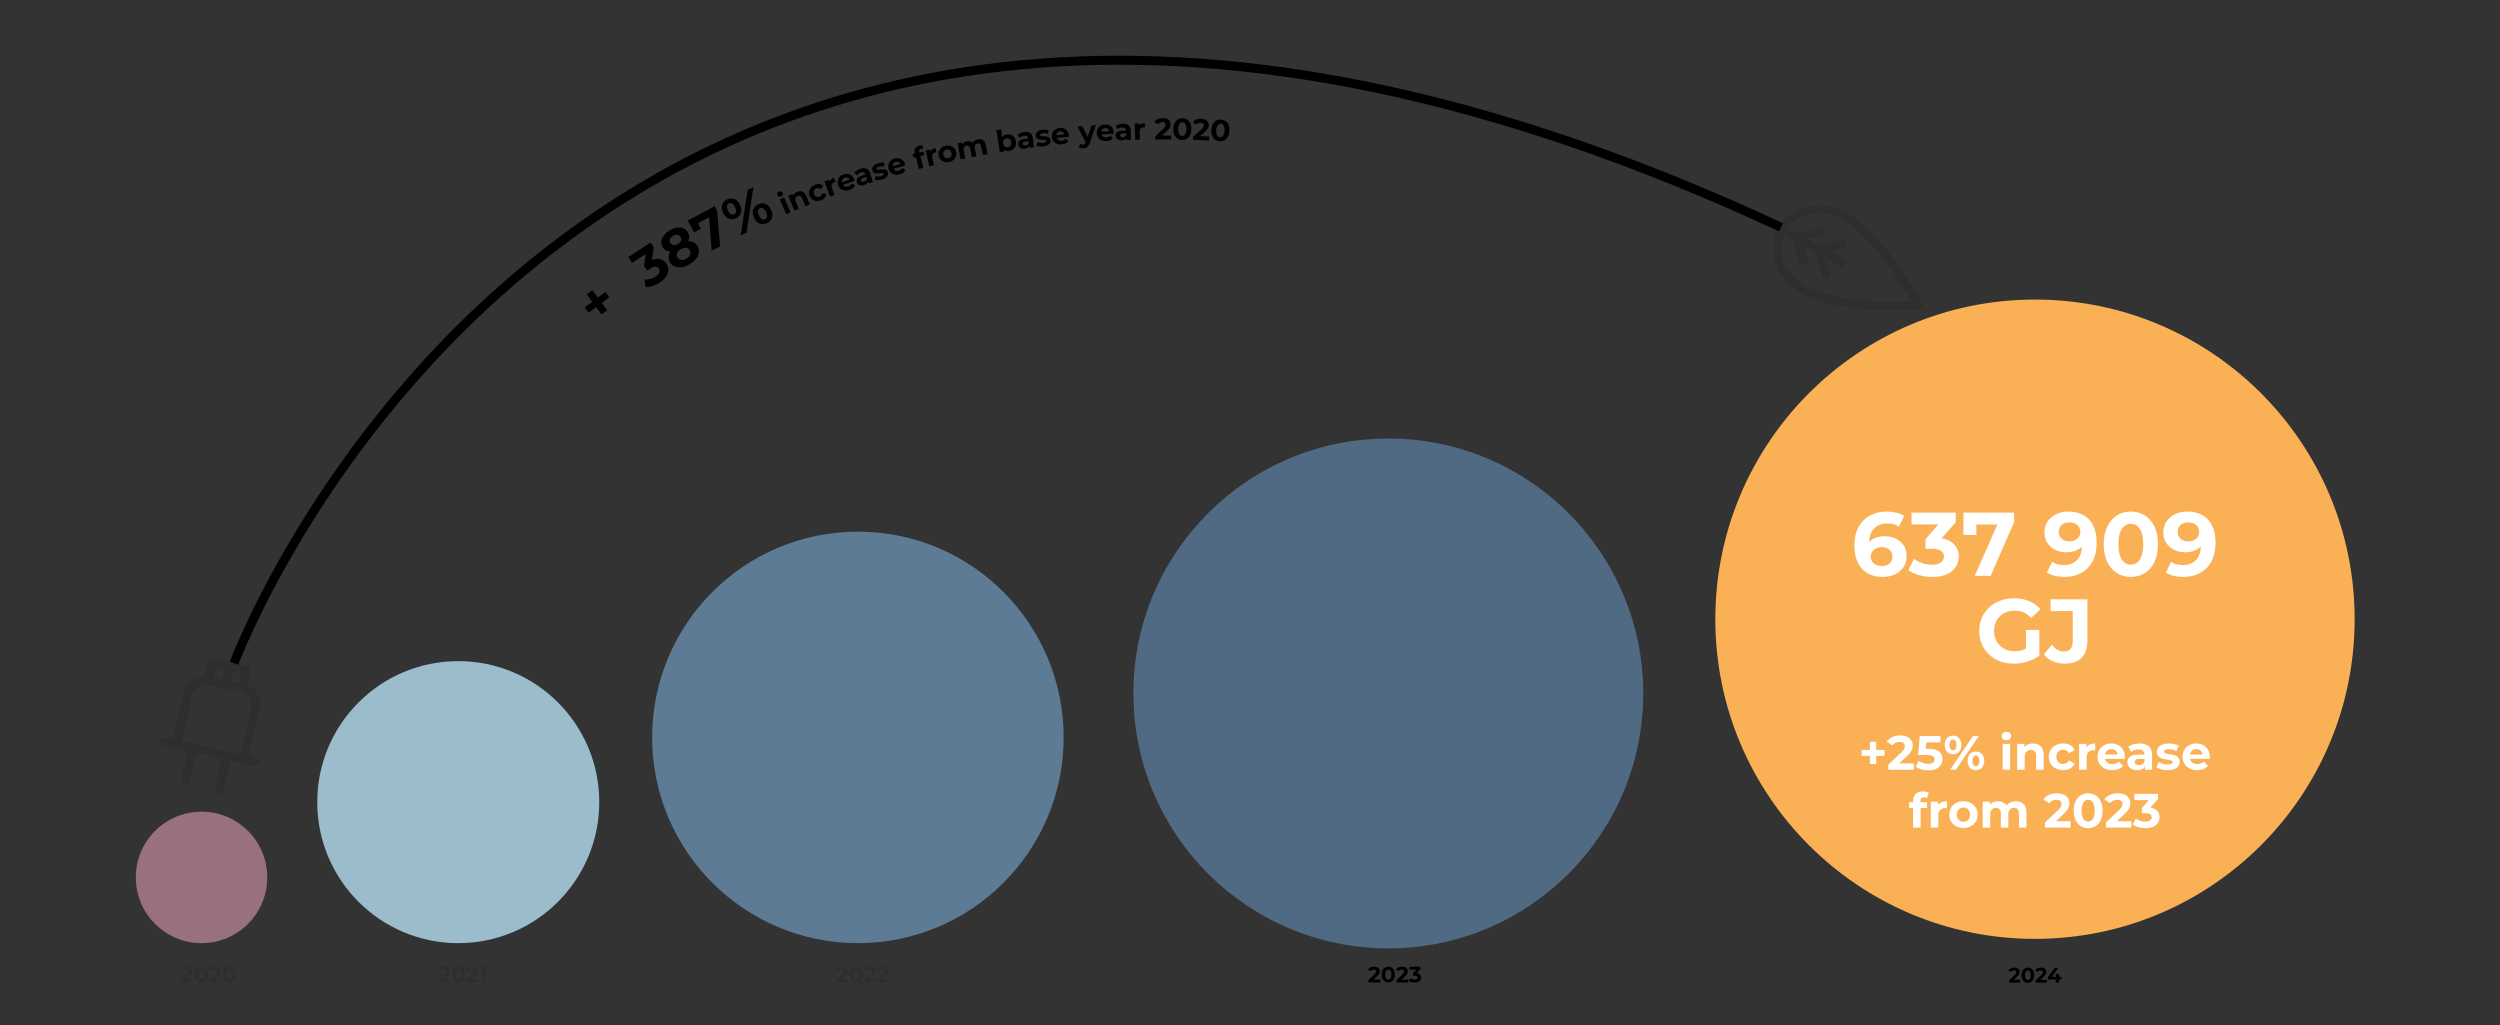 <?xml version="1.0" encoding="UTF-8"?>
<svg id="Layer_1" xmlns="http://www.w3.org/2000/svg" version="1.1" viewBox="0 0 2490.97 1021.44">
  <rect x="0" y="0" width="2490.97" height="1021.44" fill="#333333" stroke="none"/>
  <!-- Generator: Adobe Illustrator 29.5.0, SVG Export Plug-In . SVG Version: 2.1.0 Build 137)  -->
  <defs>
    <style>
      .st0 {
        fill: #fab155;
      }

      .st1 {
        fill: #5e7b95;
      }

      .st2 {
        fill: #9abccb;
      }

      .st3 {
        isolation: isolate;
      }

      .st4 {
        fill: #fff;
      }

      .st5 {
        fill: #516a83;
      }

      .st6 {
        fill: #2e2e2e;
      }

      .st7 {
        fill: none;
        stroke: #000;
        stroke-miterlimit: 10;
        stroke-width: 9px;
      }

      .st8 {
        fill: #997080;
      }
    </style>
  </defs>
  <circle class="st8" cx="200.8" cy="874.24" r="65.5"/>
  <circle class="st2" cx="456.6" cy="799.24" r="140.5"/>
  <circle class="st1" cx="854.8" cy="734.74" r="205"/>
  <circle class="st5" cx="1383.3" cy="690.94" r="254"/>
  <g>
    <path class="st6" d="M192.5,975.64v2.9h-11.6v-2.3l5.9-5.6c1.4-1.3,1.6-2.1,1.6-2.8,0-1.2-.8-1.9-2.5-1.9s-2.4.5-3.2,1.5l-2.6-1.7c1.2-1.7,3.3-2.9,6.1-2.9s5.7,1.8,5.7,4.6-.4,2.9-2.6,4.9l-3.5,3.3h6.7Z"/>
    <path class="st6" d="M193.9,970.84c0-5.1,2.8-8,6.6-8s6.6,2.9,6.6,8-2.8,8-6.6,8-6.6-3-6.6-8ZM203.6,970.84c0-3.5-1.2-5-3-5s-3,1.5-3,5,1.2,5,3,5c1.7,0,3-1.5,3-5Z"/>
    <path class="st6" d="M220.3,975.64v2.9h-11.6v-2.3l5.9-5.6c1.4-1.3,1.6-2.1,1.6-2.8,0-1.2-.8-1.9-2.5-1.9s-2.4.5-3.2,1.5l-2.6-1.7c1.2-1.7,3.3-2.9,6.1-2.9s5.7,1.8,5.7,4.6-.4,2.9-2.6,4.9l-3.5,3.3h6.7Z"/>
    <path class="st6" d="M221.7,970.84c0-5.1,2.8-8,6.6-8s6.6,2.9,6.6,8-2.8,8-6.6,8-6.6-3-6.6-8ZM231.3,970.84c0-3.5-1.2-5-3-5s-3,1.5-3,5,1.2,5,3,5,3-1.5,3-5Z"/>
  </g>
  <g>
    <path class="st6" d="M448.8,975.64v2.9h-11.6v-2.3l5.9-5.6c1.4-1.3,1.6-2.1,1.6-2.8,0-1.2-.8-1.9-2.5-1.9s-2.4.5-3.2,1.5l-2.6-1.7c1.2-1.7,3.3-2.9,6.1-2.9s5.7,1.8,5.7,4.6-.4,2.9-2.6,4.9l-3.5,3.3h6.7Z"/>
    <path class="st6" d="M450.2,970.84c0-5.1,2.8-8,6.6-8s6.6,2.9,6.6,8-2.8,8-6.6,8-6.6-3-6.6-8ZM459.8,970.84c0-3.5-1.2-5-3-5s-3,1.5-3,5,1.2,5,3,5,3-1.5,3-5Z"/>
    <path class="st6" d="M476.5,975.64v2.9h-11.6v-2.3l5.9-5.6c1.4-1.3,1.6-2.1,1.6-2.8,0-1.2-.8-1.9-2.5-1.9s-2.4.5-3.2,1.5l-2.6-1.7c1.2-1.7,3.3-2.9,6.1-2.9s5.7,1.8,5.7,4.6-.4,2.9-2.6,4.9l-3.5,3.3h6.7Z"/>
    <path class="st6" d="M483.9,963.14v15.4h-3.6v-12.5h-3.1v-2.9h6.7Z"/>
  </g>
  <g>
    <path class="st6" d="M845.2,975.84v2.9h-11.6v-2.3l5.9-5.6c1.4-1.3,1.6-2.1,1.6-2.8,0-1.2-.8-1.9-2.5-1.9s-2.4.5-3.2,1.5l-2.6-1.7c1.2-1.7,3.3-2.9,6.1-2.9s5.7,1.8,5.7,4.6-.4,2.9-2.6,4.9l-3.5,3.3h6.7,0Z"/>
    <path class="st6" d="M846.6,971.04c0-5.1,2.8-8,6.6-8s6.6,2.9,6.6,8-2.8,8-6.6,8-6.6-2.9-6.6-8ZM856.2,971.04c0-3.5-1.2-5-3-5s-3,1.5-3,5,1.2,5,3,5,3-1.5,3-5Z"/>
    <path class="st6" d="M872.9,975.84v2.9h-11.6v-2.3l5.9-5.6c1.4-1.3,1.6-2.1,1.6-2.8,0-1.2-.8-1.9-2.5-1.9s-2.4.5-3.2,1.5l-2.6-1.7c1.2-1.7,3.3-2.9,6.1-2.9s5.7,1.8,5.7,4.6-.4,2.9-2.6,4.9l-3.5,3.3h6.7,0Z"/>
    <path class="st6" d="M885.9,975.84v2.9h-11.6v-2.3l5.9-5.6c1.4-1.3,1.6-2.1,1.6-2.8,0-1.2-.8-1.9-2.5-1.9s-2.4.5-3.2,1.5l-2.6-1.7c1.2-1.7,3.3-2.9,6.1-2.9s5.7,1.8,5.7,4.6-.4,2.9-2.6,4.9l-3.5,3.3h6.7,0Z"/>
  </g>
  <path class="st6" d="M225.11,659.39l-12.71-2.89c-2.26-.63-4.66,1.01-5.16,3.27l-3.02,13.09h-3.02c0,.13-2.01.38-2.01.38l-2.01.63-2.01.75-1.89.88-1.76,1.13-1.64,1.26-1.64,1.38-1.38,1.64-1.26,1.76-1.01,1.89-.88,2.01-.75,2.01-.25,1.13h0l-10.57,46.43-7.68-1.76c-2.26-.63-4.66,1.01-5.16,3.27s1.01,4.66,3.27,5.16l24.54,5.41-6.67,29.57c-.63,2.26,1.01,4.66,3.27,5.16,2.26.63,4.66-1.01,5.16-3.27l6.67-29.57,25.29,5.79-6.67,29.57c-.63,2.26,1.01,4.66,3.27,5.16,2.26.63,4.66-1.01,5.16-3.27l6.67-29.57,24.54,5.41c2.26.63,4.66-1.01,5.16-3.27s-1.01-4.66-3.27-5.16l-7.68-1.76,10.57-46.43h0v-.88c.13,0,.38-2.01.38-2.01v-4.28c-.13,0-.38-2.01-.38-2.01l-.63-2.01-.75-2.01-.88-1.89-1.13-1.76-1.26-1.64-1.38-1.64-1.64-1.38-1.76-1.26-1.89-1.13-1.13-.63,3.02-13.09c.63-2.26-1.01-4.66-3.27-5.16l-12.71-2.89-8.3-1.76.25.25ZM240.96,689.59l1.26.38,1.13.63,1.13.63,1.01.75,1.01.88.88.88.75,1.01.75,1.01.63,1.13.38,1.13.38,1.13.25,1.26v1.26c.13,0,.13,1.26.13,1.26v1.38c-.13,0-.25.88-.25.88l-10.32,46.43-59.01-13.21,10.57-46.43h0v-.38c.13,0,.63-1.26.63-1.26l.63-1.13.63-1.13.75-1.01.88-1.01.88-.88,1.01-.75,1.01-.75,1.13-.63,1.13-.38,1.13-.38,1.26-.25h1.26c0-.13,1.26-.13,1.26-.13h1.38c0,.13.88.25.88.25l33.72,7.68h-.13l-.13-.25ZM240.08,671.59l-1.89,8.56-8.56-1.89,1.89-8.56,8.56,1.89ZM223.22,667.82l-1.89,8.56-8.56-1.89,1.89-8.56,8.56,1.89Z"/>
  <path class="st6" d="M1914.88,302.19h0l-.17-.32-.17-.32-.17-.32-.25-.47-.25-.47-.41-.79-.41-.79-.41-.79-.5-.95-.5-.95-.86-1.46-1.28-2.24-1.44-2.56-1.53-2.72-1.85-2.95-1.93-3.11-2.05-3.14-2.22-3.46-2.3-3.62-2.42-3.65-2.66-3.73-2.78-3.77-2.9-3.8-2.9-3.8-3.02-3.84-3.14-3.88-3.18-3.76-3.3-3.8-3.37-3.56-3.53-3.47-3.57-3.35-3.6-3.23-3.64-3.11-3.72-2.87-3.79-2.63-3.87-2.39-1.93-1-.12-.04-1.13-.61-2.41-1.15-2.45-1.03-2.52-.79c.04-.12-2.24-.83-2.24-.83l-4.68-1.46c-.04.12-2.39-.35-2.39-.35l-2.39-.35-2.27-.31-2.35-.07-2.39.05-2.42.17-2.3.2-2.34.32-2.26.48-2.26.48-2.18.64-2.18.64-2.21.76-2.17,1.04-2.05,1.07-2.09,1.19-1.85,1.27-1.88,1.39-1.76,1.43-1.68,1.58-1.56,1.62-1.6,1.74-1.48,1.78-.77,1.21-4.23,7.64-.52,1.68c-.12-.04-.91,2.09-.91,2.09l-1.39,4.44c.12.04-.31,2.27-.31,2.27l-.31,2.27-.07,2.35.08,2.27.08,2.27.2,2.3.36,2.22.48,2.26.48,2.26.64,2.18.76,2.21.76,2.21,1.04,2.17,1.04,2.17,1.19,2.09,1.31,2.12,1.39,1.88,1.51,1.92,1.55,1.8,1.7,1.72,1.7,1.72,1.86,1.64,1.86,1.64,2.02,1.55,2.06,1.43,2.1,1.31,1.01.58.12.04,2.05,1.03,4.22,2.11,4.45,1.78,4.49,1.66,4.68,1.46c-.04.12,4.68,1.46,4.68,1.46l4.76,1.22,4.8,1.1,4.87.86,4.87.86,4.91.74,4.95.62,4.83.58,4.86.46,4.74.43,4.54.23,4.42.19,4.3.16,4.18.12,4.06.08,3.94.04,3.58-.07h3.42s3.18-.05,3.18-.05l2.94-.14,2.54-.13,1.75-.11,1.07-.06.92.02.92.02.8-.02.8-.02.68-.05.36.11c.04-.12.44-.13.44-.13l.24.07c.04-.12.2-.2.2-.2l.12.04c.64.07,1.15-.3,1.58-.43,2.41-.96,3.2-3.48,2.12-5.53l-.44-.27ZM1902.43,300.28l-2.54.13-2.9.02-3.06.1-3.3.02-3.58.07h-3.82s-3.94-.05-3.94-.05l-4.18-.12-4.3-.16-4.42-.19-4.38-.31-4.5-.35-4.74-.43-4.71-.55-4.83-.58-4.79-.7-4.75-.82-4.68-1.06-4.68-1.06-4.52-1.15-8.77-2.74c.04-.12-4.09-1.67-4.09-1.67l-3.97-1.63-3.78-1.84-1.69-.92-1.01-.58-1.85-1.24-1.73-1.2-1.7-1.32-1.66-1.44-1.54-1.4-1.5-1.52-1.38-1.49-1.34-1.61-1.22-1.57-1.19-1.69-1.19-1.69-.95-1.61-.79-1.7-.79-1.7-.67-1.66-.59-1.9-.47-1.86-.47-1.86-.32-1.94-.32-1.94-.2-1.91-.08-1.87-.08-1.87.2-1.91.32-1.88.32-1.88.56-1.8c-.12-.04.44-1.84.44-1.84l.56-1.8c.12.04.2-.2.2-.2l9.57,5.23,6.15,21.69c.6,2.3,3.06,3.72,5.27,2.96s3.72-3.06,2.96-5.27l-3.84-13.46,11.91,6.61,6.15,21.69c.6,2.3,3.06,3.72,5.27,2.96,2.3-.6,3.72-3.06,2.96-5.27l-3.84-13.46,13.48,7.5c2.05,1.03,4.74.43,5.78-1.62,1.03-2.05.43-4.74-1.62-5.78l-13.48-7.5,13.46-3.84c2.3-.6,3.72-3.06,2.96-5.27-.6-2.3-3.06-3.72-5.27-2.96l-21.69,6.15-11.91-6.61,13.46-3.84c2.3-.6,3.72-3.06,2.96-5.27-.6-2.3-3.06-3.72-5.27-2.96l-21.69,6.15-9.57-5.23.19-.6c.12.04,1.37-1.42,1.37-1.42l1.25-1.46,1.33-1.3,1.45-1.26,1.45-1.26,1.49-.98,1.49-.98,1.58-.83,1.58-.83,1.7-.79,1.66-.67,1.94-.71,1.86-.47,1.98-.44,1.94-.32,1.94-.32,2.03-.16,2.03-.16,1.99-.04,1.91.2,2.03.24,2,.36,2,.36,1.92.6c.04-.12,2.08.52,2.08.52l4.08,1.27c-.04.12,1.93,1,1.93,1l1.97.88.96.3c-.04.12,1.85,1.24,1.85,1.24l3.63,2.32,3.59,2.44,3.48,2.8,3.44,2.92,3.4,3.04,3.36,3.16,3.33,3.28,3.29,3.4,3.13,3.48,3.06,3.72,3.06,3.72,2.94,3.68,2.78,3.77,2.78,3.77,2.66,3.73,2.42,3.65,2.34,3.5,2.22,3.46,2.1,3.42,2.05,3.14,1.97,2.99,1.65,2.75,1.56,2.6,1.36,2.4,1.28,2.24.78,1.3-1.94.32.56.31Z"/>
  <g>
    <path d="M1363.5,978.74v-2.3l6-5.6c.5-.4.8-.8,1-1.1s.4-.6.5-.9.1-.5.1-.8c0-.6-.2-1.1-.6-1.4-.4-.3-1-.5-1.8-.5s-1.2.1-1.8.4c-.6.2-1,.6-1.4,1.2l-2.6-1.7c.6-.9,1.4-1.6,2.5-2.1s2.3-.8,3.7-.8,2.1.2,3,.6c.9.4,1.5.9,2,1.6s.7,1.5.7,2.4,0,1-.2,1.5c-.1.5-.4,1-.8,1.6-.4.5-.9,1.2-1.6,1.8l-4.9,4.7-.7-1.3h8.7v2.9h-11.7l-.1-.2Z"/>
    <path d="M1383.3,978.94c-1.3,0-2.4-.3-3.4-.9-1-.6-1.8-1.5-2.4-2.7s-.9-2.6-.9-4.3.3-3.1.9-4.3,1.4-2.1,2.4-2.7c1-.6,2.1-.9,3.4-.9s2.4.3,3.4.9c1,.6,1.8,1.5,2.3,2.7s.9,2.6.9,4.3-.3,3.1-.9,4.3-1.4,2.1-2.3,2.7c-1,.6-2.1.9-3.4.9ZM1383.3,975.94c.6,0,1.1-.2,1.6-.5.4-.3.8-.9,1.1-1.6.3-.7.4-1.7.4-2.8s-.1-2.1-.4-2.8-.6-1.3-1.1-1.6-1-.5-1.6-.5-1.1.2-1.6.5-.8.9-1.1,1.6c-.3.7-.4,1.7-.4,2.8s.1,2.1.4,2.8.6,1.3,1.1,1.6c.4.3,1,.5,1.6.5Z"/>
    <path d="M1391.4,978.74v-2.3l6-5.6c.5-.4.8-.8,1-1.1s.4-.6.5-.9.1-.5.1-.8c0-.6-.2-1.1-.6-1.4-.4-.3-1-.5-1.8-.5s-1.2.1-1.8.4c-.6.2-1,.6-1.4,1.2l-2.6-1.7c.6-.9,1.4-1.6,2.5-2.1s2.3-.8,3.7-.8,2.1.2,3,.6c.9.4,1.5.9,2,1.6s.7,1.5.7,2.4,0,1-.2,1.5c-.1.5-.4,1-.8,1.6-.4.5-.9,1.2-1.6,1.8l-4.9,4.7-.7-1.3h8.7v2.9h-11.7l-.1-.2Z"/>
    <path d="M1409.6,978.94c-1.1,0-2.1-.1-3.2-.4-1.1-.3-2-.7-2.7-1.2l1.4-2.7c.6.4,1.3.8,2,1,.8.2,1.6.4,2.4.4s1.6-.2,2.1-.5.8-.8.8-1.5-.2-1-.7-1.4c-.5-.3-1.2-.5-2.2-.5h-1.6v-2.4l4.3-4.9.4,1.3h-8.1v-2.9h10.8v2.3l-4.3,4.9-1.8-1h1c1.9,0,3.3.4,4.3,1.3s1.5,1.9,1.5,3.3-.2,1.7-.7,2.4c-.5.8-1.2,1.4-2.1,1.8-.9.5-2.1.7-3.6.7h0Z"/>
  </g>
  <circle class="st0" cx="2027.63" cy="616.98" r="318.5"/>
  <g class="st3">
    <g class="st3">
      <path class="st4" d="M1875.89,574.86c-5.76,0-10.74-1.18-14.94-3.55-4.2-2.37-7.46-5.88-9.76-10.53-2.31-4.65-3.47-10.33-3.47-17.05,0-7.32,1.36-13.5,4.1-18.54,2.73-5.04,6.51-8.88,11.34-11.52,4.83-2.64,10.42-3.96,16.79-3.96,3.3,0,6.48.38,9.54,1.12,3.06.75,5.7,1.82,7.92,3.2l-5.4,10.71c-1.74-1.2-3.6-2.03-5.58-2.48-1.98-.45-4.05-.67-6.21-.67-5.4,0-9.72,1.67-12.96,5s-4.86,8.21-4.86,14.62c0,1.08.03,2.28.09,3.6.06,1.32.24,2.64.54,3.96l-4.05-3.78c1.14-2.34,2.61-4.3,4.41-5.9,1.8-1.59,3.95-2.79,6.44-3.6,2.49-.81,5.23-1.21,8.23-1.21,4.08,0,7.74.81,10.98,2.43s5.83,3.9,7.79,6.84c1.95,2.94,2.92,6.39,2.92,10.35,0,4.26-1.05,7.96-3.15,11.11-2.1,3.15-4.95,5.58-8.55,7.29-3.6,1.71-7.65,2.57-12.15,2.57ZM1875.08,563.97c2.04,0,3.85-.37,5.45-1.12,1.59-.75,2.83-1.85,3.73-3.29.9-1.44,1.35-3.09,1.35-4.95,0-2.88-.98-5.17-2.92-6.88-1.95-1.71-4.54-2.57-7.79-2.57-2.16,0-4.05.42-5.67,1.26-1.62.84-2.9,1.97-3.83,3.38-.93,1.41-1.4,3.05-1.4,4.91,0,1.74.45,3.32,1.35,4.72.9,1.41,2.16,2.52,3.78,3.33,1.62.81,3.6,1.22,5.94,1.22Z"/>
      <path class="st4" d="M1925.39,574.86c-4.38,0-8.7-.58-12.96-1.75-4.26-1.17-7.92-2.86-10.98-5.08l5.67-11.07c2.4,1.74,5.17,3.14,8.32,4.19,3.15,1.05,6.38,1.57,9.68,1.57,3.66,0,6.54-.73,8.64-2.21,2.1-1.47,3.15-3.46,3.15-5.98s-.93-4.29-2.79-5.67c-1.86-1.38-4.86-2.07-9-2.07h-6.57v-9.54l17.46-19.98,1.62,5.22h-33.03v-11.7h44.1v9.45l-17.46,19.89-7.38-4.23h4.23c7.74,0,13.6,1.74,17.59,5.22,3.99,3.48,5.99,7.92,5.99,13.32,0,3.6-.95,6.96-2.83,10.08-1.89,3.12-4.76,5.62-8.59,7.51-3.84,1.89-8.79,2.83-14.85,2.83Z"/>
      <path class="st4" d="M1967.6,573.78l25.38-57.42,3.78,6.3h-33.84l6.3-6.84v17.19h-12.87v-22.23h50.49v9.45l-23.4,53.55h-15.84Z"/>
      <path class="st4" d="M2056.97,574.86c-3.3,0-6.48-.38-9.54-1.12-3.06-.75-5.7-1.81-7.92-3.2l5.31-10.71c1.74,1.2,3.61,2.03,5.62,2.48,2.01.45,4.09.67,6.25.67,5.4,0,9.7-1.67,12.92-5,3.21-3.33,4.81-8.2,4.81-14.62,0-1.08-.03-2.28-.09-3.6-.06-1.32-.21-2.64-.45-3.96l3.96,3.78c-1.02,2.34-2.46,4.31-4.32,5.9-1.86,1.59-4.02,2.79-6.48,3.6-2.46.81-5.22,1.21-8.28,1.21-4.02,0-7.67-.81-10.94-2.43-3.27-1.62-5.88-3.9-7.83-6.84-1.95-2.94-2.92-6.39-2.92-10.35,0-4.26,1.06-7.96,3.2-11.11,2.13-3.15,5.01-5.58,8.64-7.29,3.63-1.71,7.63-2.57,12.01-2.57,5.82,0,10.85,1.19,15.08,3.55,4.23,2.37,7.47,5.88,9.72,10.53,2.25,4.65,3.38,10.34,3.38,17.05,0,7.32-1.37,13.5-4.09,18.54-2.73,5.04-6.5,8.88-11.29,11.52-4.8,2.64-10.38,3.96-16.74,3.96ZM2062.01,539.4c2.16,0,4.05-.42,5.67-1.26,1.62-.84,2.88-1.96,3.78-3.38.9-1.41,1.35-3.04,1.35-4.91,0-1.74-.42-3.31-1.26-4.72-.84-1.41-2.08-2.52-3.73-3.33-1.65-.81-3.65-1.22-5.99-1.22-2.1,0-3.95.38-5.54,1.12-1.59.75-2.82,1.83-3.69,3.24-.87,1.41-1.31,3.08-1.31,5,0,2.88.97,5.17,2.92,6.88,1.95,1.71,4.55,2.57,7.79,2.57Z"/>
      <path class="st4" d="M2123.12,574.86c-5.16,0-9.76-1.27-13.82-3.83-4.05-2.55-7.26-6.24-9.63-11.07-2.37-4.83-3.55-10.72-3.55-17.68s1.18-12.85,3.55-17.68c2.37-4.83,5.58-8.52,9.63-11.07,4.05-2.55,8.65-3.83,13.82-3.83s9.86,1.28,13.9,3.83c4.05,2.55,7.26,6.24,9.63,11.07,2.37,4.83,3.55,10.72,3.55,17.68s-1.19,12.86-3.55,17.68c-2.37,4.83-5.58,8.52-9.63,11.07-4.05,2.55-8.68,3.83-13.9,3.83ZM2123.12,562.62c2.46,0,4.6-.7,6.43-2.12,1.83-1.41,3.27-3.61,4.32-6.61,1.05-3,1.58-6.87,1.58-11.61s-.53-8.61-1.58-11.61c-1.05-3-2.49-5.2-4.32-6.61-1.83-1.41-3.97-2.12-6.43-2.12s-4.44.71-6.3,2.12c-1.86,1.41-3.33,3.62-4.41,6.61-1.08,3-1.62,6.87-1.62,11.61s.54,8.61,1.62,11.61c1.08,3,2.55,5.21,4.41,6.61,1.86,1.41,3.96,2.12,6.3,2.12Z"/>
      <path class="st4" d="M2175.41,574.86c-3.3,0-6.48-.38-9.54-1.12-3.06-.75-5.7-1.81-7.92-3.2l5.31-10.71c1.74,1.2,3.61,2.03,5.62,2.48,2.01.45,4.09.67,6.25.67,5.4,0,9.71-1.67,12.92-5,3.21-3.33,4.82-8.2,4.82-14.62,0-1.08-.03-2.28-.09-3.6-.06-1.32-.21-2.64-.45-3.96l3.96,3.78c-1.02,2.34-2.46,4.31-4.32,5.9-1.86,1.59-4.02,2.79-6.48,3.6-2.46.81-5.22,1.21-8.28,1.21-4.02,0-7.67-.81-10.94-2.43-3.27-1.62-5.88-3.9-7.83-6.84-1.95-2.94-2.92-6.39-2.92-10.35,0-4.26,1.06-7.96,3.2-11.11,2.13-3.15,5.01-5.58,8.64-7.29,3.63-1.71,7.63-2.57,12.02-2.57,5.82,0,10.84,1.19,15.07,3.55,4.23,2.37,7.47,5.88,9.72,10.53,2.25,4.65,3.38,10.34,3.38,17.05,0,7.32-1.37,13.5-4.1,18.54-2.73,5.04-6.5,8.88-11.29,11.52-4.8,2.64-10.38,3.96-16.74,3.96ZM2180.45,539.4c2.16,0,4.05-.42,5.67-1.26,1.62-.84,2.88-1.96,3.78-3.38.9-1.41,1.35-3.04,1.35-4.91,0-1.74-.42-3.31-1.26-4.72-.84-1.41-2.08-2.52-3.73-3.33-1.65-.81-3.65-1.22-5.99-1.22-2.1,0-3.95.38-5.54,1.12-1.59.75-2.82,1.83-3.69,3.24-.87,1.41-1.31,3.08-1.31,5,0,2.88.97,5.17,2.93,6.88,1.95,1.71,4.54,2.57,7.79,2.57Z"/>
    </g>
    <g class="st3">
      <path class="st4" d="M2006.48,661.26c-4.98,0-9.57-.8-13.77-2.38-4.2-1.59-7.83-3.85-10.89-6.79-3.06-2.94-5.45-6.39-7.16-10.35s-2.57-8.31-2.57-13.05.86-9.09,2.57-13.05,4.12-7.41,7.25-10.35c3.12-2.94,6.78-5.2,10.98-6.79,4.2-1.59,8.82-2.38,13.86-2.38,5.58,0,10.6.93,15.08,2.79,4.47,1.86,8.24,4.56,11.29,8.1l-9.27,8.64c-2.34-2.46-4.86-4.28-7.56-5.45s-5.67-1.75-8.91-1.75c-3,0-5.76.5-8.28,1.49-2.52.99-4.7,2.38-6.52,4.18-1.83,1.8-3.24,3.93-4.23,6.39-.99,2.46-1.48,5.19-1.48,8.19s.5,5.57,1.48,8.05c.99,2.49,2.4,4.64,4.23,6.44,1.83,1.8,3.99,3.21,6.48,4.23,2.49,1.02,5.23,1.53,8.24,1.53s5.68-.48,8.42-1.44c2.73-.96,5.38-2.55,7.96-4.77l8.28,10.53c-3.48,2.64-7.47,4.63-11.97,5.98-4.5,1.35-9,2.03-13.5,2.03ZM2031.95,653.25l-13.32-1.98v-23.58h13.32v25.56Z"/>
      <path class="st4" d="M2057.06,661.26c-4.26,0-8.18-.8-11.75-2.38-3.57-1.59-6.5-3.88-8.77-6.89l8.1-9.63c1.68,2.28,3.49,3.99,5.45,5.13,1.95,1.14,4.03,1.71,6.25,1.71,5.94,0,8.91-3.45,8.91-10.35v-29.97h-22.05v-11.7h36.63v40.86c0,7.8-1.94,13.62-5.81,17.46s-9.53,5.76-16.96,5.76Z"/>
    </g>
  </g>
  <path class="st7" d="M233.16,660.9S597.1-322.1,1774.57,226.47"/>
  <g class="st3">
    <g class="st3">
      <path class="st4" d="M1854.88,753.11v-5.86h22.85v5.86h-22.85ZM1863.18,761.27v-22.18h6.24v22.18h-6.24Z"/>
      <path class="st4" d="M1881.47,766.98v-5.04l12.96-12.24c1.02-.93,1.78-1.75,2.28-2.47.5-.72.82-1.39.98-2.02.16-.62.24-1.21.24-1.75,0-1.31-.45-2.34-1.34-3.07-.9-.74-2.24-1.11-4.03-1.11-1.44,0-2.75.29-3.94.87-1.18.58-2.19,1.42-3.02,2.54l-5.62-3.65c1.25-1.92,3.02-3.44,5.33-4.56,2.3-1.12,4.96-1.68,7.97-1.68,2.5,0,4.69.4,6.58,1.2,1.89.8,3.35,1.94,4.39,3.43,1.04,1.49,1.56,3.26,1.56,5.3,0,1.06-.15,2.13-.46,3.21-.3,1.09-.86,2.22-1.66,3.41-.8,1.19-1.98,2.51-3.55,3.98l-10.75,10.08-1.49-2.78h19.01v6.34h-25.44Z"/>
      <path class="st4" d="M1921.5,767.56c-2.34,0-4.65-.31-6.94-.94-2.29-.62-4.25-1.53-5.88-2.71l3.07-5.9c1.25.93,2.71,1.67,4.39,2.23s3.4.84,5.16.84c1.95,0,3.5-.39,4.63-1.18s1.7-1.86,1.7-3.24c0-.9-.23-1.66-.7-2.3-.46-.64-1.27-1.14-2.4-1.51-1.14-.37-2.73-.55-4.78-.55h-8.54l1.68-18.91h20.54v6.24h-17.76l4.03-3.55-1.25,13.49-3.98-3.5h7.1c3.33,0,6,.45,8.02,1.34,2.02.9,3.5,2.13,4.44,3.72.94,1.58,1.42,3.37,1.42,5.35s-.5,3.78-1.49,5.47c-.99,1.7-2.52,3.06-4.58,4.08s-4.7,1.54-7.9,1.54Z"/>
      <path class="st4" d="M1945.94,751.52c-1.63,0-3.07-.38-4.32-1.13s-2.22-1.82-2.93-3.22c-.7-1.39-1.05-3.03-1.05-4.92s.35-3.53,1.05-4.92c.7-1.39,1.68-2.46,2.93-3.22,1.25-.75,2.69-1.13,4.32-1.13s3.07.38,4.32,1.13c1.25.75,2.22,1.82,2.93,3.19.7,1.38,1.06,3.02,1.06,4.94s-.35,3.53-1.06,4.92c-.7,1.39-1.68,2.46-2.93,3.22s-2.69,1.13-4.32,1.13ZM1945.94,747.59c1.06,0,1.9-.44,2.52-1.32.62-.88.94-2.21.94-4.01s-.31-3.13-.94-4.01c-.62-.88-1.46-1.32-2.52-1.32s-1.9.45-2.54,1.34c-.64.9-.96,2.22-.96,3.98s.32,3.09.96,3.98c.64.9,1.49,1.34,2.54,1.34ZM1943.01,766.98l22.94-33.6h5.71l-22.94,33.6h-5.71ZM1968.74,767.36c-1.6,0-3.03-.38-4.3-1.13s-2.24-1.82-2.93-3.22c-.69-1.39-1.03-3.03-1.03-4.92s.34-3.53,1.03-4.92,1.66-2.46,2.93-3.21,2.7-1.13,4.3-1.13,3.12.38,4.37,1.13,2.22,1.82,2.93,3.21c.7,1.39,1.06,3.03,1.06,4.92s-.35,3.53-1.06,4.92c-.7,1.39-1.68,2.46-2.93,3.22s-2.7,1.13-4.37,1.13ZM1968.74,763.43c1.06,0,1.91-.45,2.57-1.34.65-.89.98-2.22.98-3.98s-.33-3.09-.98-3.98c-.66-.89-1.51-1.34-2.57-1.34s-1.87.44-2.52,1.32c-.66.88-.98,2.22-.98,4.01s.33,3.13.98,4.01c.65.88,1.49,1.32,2.52,1.32Z"/>
      <path class="st4" d="M1999.17,737.56c-1.41,0-2.54-.4-3.41-1.2-.86-.8-1.3-1.79-1.3-2.97s.43-2.18,1.3-2.98,2-1.2,3.41-1.2,2.5.38,3.38,1.13,1.32,1.72,1.32,2.9c0,1.25-.43,2.28-1.29,3.1-.86.82-2,1.22-3.41,1.22ZM1995.42,766.98v-25.82h7.49v25.82h-7.49Z"/>
      <path class="st4" d="M2009.87,766.98v-25.82h7.15v7.15l-1.34-2.16c.93-1.73,2.26-3.06,3.98-3.98s3.7-1.39,5.9-1.39c2.05,0,3.88.41,5.5,1.22,1.62.82,2.89,2.06,3.82,3.74s1.39,3.83,1.39,6.46v14.79h-7.49v-13.63c0-2.08-.46-3.62-1.37-4.61s-2.2-1.49-3.86-1.49c-1.18,0-2.25.26-3.19.77-.95.51-1.68,1.27-2.21,2.26-.53.99-.79,2.3-.79,3.94v12.77h-7.49Z"/>
      <path class="st4" d="M2055.71,767.36c-2.78,0-5.26-.57-7.42-1.7-2.16-1.13-3.86-2.71-5.09-4.73-1.23-2.02-1.85-4.3-1.85-6.86s.62-4.88,1.85-6.87c1.23-1.98,2.93-3.55,5.09-4.7s4.63-1.73,7.42-1.73,5.1.57,7.13,1.71c2.03,1.13,3.5,2.74,4.39,4.82l-5.76,3.17c-.7-1.22-1.55-2.11-2.54-2.66-.99-.56-2.08-.84-3.26-.84-1.25,0-2.38.28-3.41.84-1.02.56-1.84,1.37-2.45,2.42-.61,1.05-.91,2.34-.91,3.84s.3,2.79.91,3.86,1.42,1.89,2.45,2.45c1.02.56,2.16.84,3.41.84,1.18,0,2.27-.28,3.26-.84.99-.56,1.84-1.46,2.54-2.71l5.76,3.17c-.9,2.05-2.36,3.65-4.39,4.8-2.03,1.15-4.41,1.73-7.13,1.73Z"/>
      <path class="st4" d="M2071.6,766.98v-25.82h7.15v7.34l-1.01-2.16c.77-1.82,2-3.21,3.7-4.15,1.7-.94,3.76-1.42,6.19-1.42v6.96c-.29-.06-.57-.11-.84-.14-.27-.03-.54-.05-.79-.05-2.11,0-3.79.59-5.04,1.78s-1.87,3.01-1.87,5.47v12.19h-7.49Z"/>
      <path class="st4" d="M2104.67,767.36c-2.94,0-5.52-.58-7.73-1.73-2.21-1.15-3.92-2.73-5.14-4.73-1.22-2-1.82-4.28-1.82-6.84s.58-4.85,1.75-6.87c1.17-2.02,2.8-3.59,4.9-4.73,2.1-1.14,4.46-1.71,7.08-1.71s4.81.54,6.84,1.63c2.03,1.09,3.64,2.62,4.82,4.61s1.78,4.37,1.78,7.15c0,.29-.02.62-.05.98-.03.37-.06.71-.1,1.03h-20.98v-4.37h17.04l-2.93,1.29c.03-1.34-.22-2.51-.77-3.5-.54-.99-1.3-1.77-2.26-2.33-.96-.56-2.08-.84-3.36-.84s-2.41.28-3.38.84c-.98.56-1.74,1.34-2.28,2.35-.54,1.01-.82,2.2-.82,3.57v1.15c0,1.44.32,2.69.96,3.74.64,1.06,1.52,1.87,2.64,2.42,1.12.56,2.46.84,4.03.84,1.34,0,2.54-.21,3.58-.62,1.04-.42,1.99-1.04,2.86-1.87l3.98,4.32c-1.18,1.34-2.67,2.38-4.46,3.1-1.79.72-3.86,1.08-6.19,1.08Z"/>
      <path class="st4" d="M2129.39,767.36c-1.98,0-3.7-.34-5.14-1.03s-2.55-1.62-3.34-2.81c-.78-1.18-1.18-2.51-1.18-3.98s.38-2.84,1.13-4.01c.75-1.17,1.94-2.07,3.58-2.71,1.63-.64,3.78-.96,6.43-.96h6.82v4.32h-6.05c-1.76,0-2.97.29-3.62.87-.66.57-.98,1.29-.98,2.16,0,.96.38,1.72,1.13,2.28.75.56,1.77.84,3.05.84s2.42-.29,3.43-.86c1.01-.58,1.72-1.46,2.14-2.64l1.15,3.5c-.54,1.6-1.54,2.84-2.98,3.72-1.44.88-3.3,1.32-5.57,1.32ZM2137.26,766.98v-5.04l-.48-1.1v-9.02c0-1.6-.49-2.85-1.46-3.74s-2.47-1.34-4.49-1.34c-1.38,0-2.73.21-4.05.65-1.33.43-2.47,1.02-3.43,1.75l-2.64-5.23c1.41-1.02,3.1-1.8,5.09-2.33,1.98-.53,4-.79,6.05-.79,3.94,0,6.99.93,9.17,2.79,2.18,1.86,3.26,4.75,3.26,8.69v14.74h-7.01Z"/>
      <path class="st4" d="M2159.73,767.36c-2.21,0-4.32-.26-6.34-.79-2.02-.53-3.63-1.19-4.85-1.99l2.45-5.33c1.22.71,2.63,1.29,4.25,1.75,1.62.46,3.21.7,4.78.7,1.73,0,2.95-.21,3.67-.62.72-.42,1.08-.99,1.08-1.73,0-.61-.28-1.06-.84-1.37s-1.3-.54-2.21-.7c-.91-.16-1.93-.32-3.05-.48s-2.23-.38-3.34-.67c-1.1-.29-2.13-.7-3.07-1.22-.94-.53-1.7-1.26-2.26-2.18-.56-.93-.84-2.13-.84-3.6,0-1.63.48-3.08,1.44-4.34.96-1.26,2.32-2.25,4.08-2.95,1.76-.7,3.89-1.06,6.38-1.06,1.79,0,3.59.2,5.4.6,1.81.4,3.34.95,4.58,1.66l-2.54,5.33c-1.22-.7-2.46-1.2-3.72-1.49-1.26-.29-2.47-.43-3.62-.43-1.73,0-2.98.22-3.74.67-.77.45-1.15,1.03-1.15,1.73,0,.64.29,1.13.86,1.46s1.33.58,2.26.74,1.95.32,3.07.48,2.22.38,3.31.67c1.09.29,2.1.7,3.05,1.22.94.53,1.7,1.26,2.26,2.18.56.93.84,2.13.84,3.6,0,1.57-.48,2.97-1.44,4.2-.96,1.23-2.34,2.2-4.15,2.9-1.81.7-4.01,1.05-6.6,1.05Z"/>
      <path class="st4" d="M2189.34,767.36c-2.95,0-5.52-.58-7.73-1.73-2.21-1.15-3.92-2.73-5.14-4.73-1.22-2-1.82-4.28-1.82-6.84s.58-4.85,1.75-6.87c1.17-2.02,2.8-3.59,4.9-4.73,2.09-1.14,4.46-1.71,7.08-1.71s4.81.54,6.84,1.63c2.03,1.09,3.64,2.62,4.82,4.61s1.78,4.37,1.78,7.15c0,.29-.02.62-.05.98-.03.37-.06.71-.1,1.03h-20.98v-4.37h17.04l-2.93,1.29c.03-1.34-.22-2.51-.77-3.5-.54-.99-1.3-1.77-2.26-2.33-.96-.56-2.08-.84-3.36-.84s-2.41.28-3.38.84c-.98.56-1.74,1.34-2.28,2.35-.54,1.01-.82,2.2-.82,3.57v1.15c0,1.44.32,2.69.96,3.74.64,1.06,1.52,1.87,2.64,2.42,1.12.56,2.46.84,4.03.84,1.34,0,2.54-.21,3.58-.62s1.99-1.04,2.86-1.87l3.98,4.32c-1.18,1.34-2.67,2.38-4.46,3.1-1.79.72-3.86,1.08-6.19,1.08Z"/>
      <path class="st4" d="M1902.18,805.09v-5.76h17.9v5.76h-17.9ZM1906.17,824.58v-26.4c0-2.94.86-5.28,2.59-7.01s4.19-2.59,7.39-2.59c1.06,0,2.09.11,3.12.34,1.02.22,1.89.56,2.59,1.01l-1.97,5.47c-.42-.29-.88-.51-1.39-.67-.51-.16-1.06-.24-1.63-.24-1.09,0-1.93.3-2.52.91s-.89,1.57-.89,2.88v2.4l.24,3.17v20.74h-7.54Z"/>
      <path class="st4" d="M1923.83,824.58v-25.82h7.15v7.34l-1.01-2.16c.77-1.82,2-3.21,3.7-4.15,1.7-.94,3.76-1.42,6.19-1.42v6.96c-.29-.06-.57-.11-.84-.14-.27-.03-.54-.05-.79-.05-2.11,0-3.79.59-5.04,1.78s-1.87,3.01-1.87,5.47v12.19h-7.49Z"/>
      <path class="st4" d="M1956.33,824.96c-2.72,0-5.14-.58-7.27-1.73-2.13-1.15-3.8-2.73-5.02-4.73-1.22-2-1.82-4.28-1.82-6.84s.61-4.89,1.82-6.89c1.22-2,2.89-3.57,5.02-4.7,2.13-1.14,4.55-1.71,7.27-1.71s5.2.57,7.34,1.71c2.14,1.13,3.82,2.7,5.04,4.7,1.22,2,1.82,4.3,1.82,6.89s-.61,4.88-1.82,6.86c-1.22,1.98-2.9,3.55-5.04,4.71-2.14,1.15-4.59,1.73-7.34,1.73ZM1956.33,818.82c1.28,0,2.41-.28,3.38-.84.98-.56,1.76-1.38,2.35-2.47.59-1.09.89-2.37.89-3.84s-.29-2.79-.89-3.84c-.59-1.06-1.38-1.87-2.35-2.42-.98-.56-2.09-.84-3.34-.84s-2.37.28-3.36.84c-.99.56-1.78,1.37-2.38,2.42-.59,1.05-.89,2.34-.89,3.84s.29,2.75.89,3.84c.59,1.09,1.38,1.91,2.38,2.47.99.56,2.1.84,3.31.84Z"/>
      <path class="st4" d="M1975.53,824.58v-25.82h7.15v7.01l-1.34-2.02c.86-1.76,2.13-3.1,3.79-4.01,1.66-.91,3.54-1.37,5.62-1.37,2.37,0,4.45.6,6.24,1.8,1.79,1.2,2.98,3.03,3.55,5.5l-2.64-.72c.86-1.98,2.24-3.58,4.13-4.78,1.89-1.2,4.08-1.8,6.58-1.8,2.05,0,3.87.41,5.45,1.22s2.82,2.06,3.72,3.74c.9,1.68,1.34,3.83,1.34,6.46v14.79h-7.49v-13.63c0-2.08-.42-3.62-1.27-4.61s-2.04-1.49-3.58-1.49c-1.12,0-2.11.25-2.98.74-.87.5-1.53,1.23-1.99,2.21-.46.98-.7,2.25-.7,3.82v12.96h-7.49v-13.63c0-2.08-.42-3.62-1.27-4.61s-2.07-1.49-3.67-1.49c-1.09,0-2.06.25-2.93.74-.86.5-1.54,1.23-2.02,2.21-.48.98-.72,2.25-.72,3.82v12.96h-7.49Z"/>
      <path class="st4" d="M2037.59,824.58v-5.04l12.96-12.24c1.02-.93,1.78-1.75,2.28-2.47.5-.72.82-1.39.98-2.02.16-.62.24-1.21.24-1.75,0-1.31-.45-2.34-1.34-3.07s-2.24-1.11-4.03-1.11c-1.44,0-2.75.29-3.94.87-1.18.58-2.19,1.42-3.02,2.54l-5.62-3.65c1.25-1.92,3.02-3.44,5.33-4.56,2.3-1.12,4.96-1.68,7.97-1.68,2.5,0,4.69.4,6.58,1.2,1.89.8,3.35,1.94,4.39,3.43,1.04,1.49,1.56,3.26,1.56,5.3,0,1.06-.15,2.13-.46,3.21-.3,1.09-.86,2.22-1.66,3.41-.8,1.19-1.98,2.51-3.55,3.98l-10.75,10.08-1.49-2.78h19.01v6.34h-25.44Z"/>
      <path class="st4" d="M2080.6,825.16c-2.75,0-5.21-.68-7.37-2.04-2.16-1.36-3.87-3.33-5.13-5.9-1.27-2.57-1.9-5.72-1.9-9.43s.63-6.86,1.9-9.43c1.26-2.58,2.98-4.54,5.13-5.9,2.16-1.36,4.62-2.04,7.37-2.04s5.26.68,7.42,2.04c2.16,1.36,3.87,3.33,5.14,5.9,1.26,2.58,1.9,5.72,1.9,9.43s-.63,6.86-1.9,9.43c-1.26,2.58-2.98,4.54-5.14,5.9-2.16,1.36-4.63,2.04-7.42,2.04ZM2080.6,818.63c1.31,0,2.46-.38,3.43-1.13.98-.75,1.74-1.93,2.3-3.53.56-1.6.84-3.66.84-6.19s-.28-4.59-.84-6.19-1.33-2.78-2.3-3.53c-.98-.75-2.12-1.13-3.43-1.13s-2.37.38-3.36,1.13c-.99.75-1.78,1.93-2.35,3.53s-.86,3.66-.86,6.19.29,4.59.86,6.19c.58,1.6,1.36,2.78,2.35,3.53.99.75,2.11,1.13,3.36,1.13Z"/>
      <path class="st4" d="M2098.31,824.58v-5.04l12.96-12.24c1.02-.93,1.78-1.75,2.28-2.47.5-.72.82-1.39.98-2.02.16-.62.24-1.21.24-1.75,0-1.31-.45-2.34-1.34-3.07-.9-.74-2.24-1.11-4.03-1.11-1.44,0-2.75.29-3.94.87-1.18.58-2.19,1.42-3.02,2.54l-5.62-3.65c1.25-1.92,3.02-3.44,5.33-4.56,2.3-1.12,4.96-1.68,7.97-1.68,2.5,0,4.69.4,6.58,1.2,1.89.8,3.35,1.94,4.39,3.43,1.04,1.49,1.56,3.26,1.56,5.3,0,1.06-.15,2.13-.46,3.21-.3,1.09-.86,2.22-1.66,3.41-.8,1.19-1.98,2.51-3.55,3.98l-10.75,10.08-1.49-2.78h19.01v6.34h-25.44Z"/>
      <path class="st4" d="M2137.77,825.16c-2.34,0-4.64-.31-6.91-.94-2.27-.62-4.22-1.53-5.86-2.71l3.02-5.9c1.28.93,2.76,1.67,4.44,2.23,1.68.56,3.4.84,5.16.84,1.95,0,3.49-.39,4.61-1.18,1.12-.78,1.68-1.85,1.68-3.19s-.5-2.29-1.49-3.02-2.59-1.1-4.8-1.1h-3.5v-5.09l9.31-10.66.87,2.78h-17.62v-6.24h23.52v5.04l-9.31,10.61-3.94-2.26h2.26c4.13,0,7.25.93,9.38,2.79s3.19,4.22,3.19,7.1c0,1.92-.5,3.71-1.51,5.38-1.01,1.67-2.54,3-4.58,4.01-2.05,1.01-4.69,1.51-7.92,1.51Z"/>
    </g>
  </g>
  <g>
    <path d="M2001.72,979.04v-2.21l5.67-5.35c.45-.41.78-.77,1-1.08.22-.31.36-.61.43-.88.07-.27.11-.53.11-.77,0-.57-.2-1.02-.59-1.34-.39-.32-.98-.48-1.76-.48-.63,0-1.2.13-1.72.38-.52.25-.96.62-1.32,1.11l-2.46-1.6c.55-.84,1.32-1.5,2.33-2s2.17-.74,3.49-.74c1.09,0,2.05.18,2.88.53.83.35,1.47.85,1.92,1.5.46.65.68,1.42.68,2.32,0,.46-.07.93-.2,1.41-.13.48-.38.97-.72,1.49-.35.52-.87,1.1-1.55,1.74l-4.7,4.41-.65-1.22h8.32v2.77h-11.13Z"/>
    <path d="M2020.53,979.29c-1.2,0-2.28-.3-3.22-.89-.95-.59-1.69-1.46-2.25-2.58s-.83-2.5-.83-4.13.28-3,.83-4.13,1.3-1.99,2.25-2.58c.95-.59,2.02-.89,3.22-.89s2.3.3,3.24.89c.95.6,1.69,1.46,2.25,2.58s.83,2.5.83,4.13-.28,3-.83,4.13-1.3,1.99-2.25,2.58c-.94.6-2.03.89-3.24.89ZM2020.53,976.43c.57,0,1.07-.17,1.5-.49.43-.33.76-.84,1.01-1.54.24-.7.37-1.6.37-2.71s-.12-2.01-.37-2.71c-.25-.7-.58-1.21-1.01-1.54-.43-.33-.93-.49-1.5-.49s-1.04.16-1.47.49c-.43.33-.78.84-1.03,1.54s-.38,1.6-.38,2.71.13,2.01.38,2.71.59,1.21,1.03,1.54c.43.33.92.49,1.47.49Z"/>
    <path d="M2028.28,979.04v-2.21l5.67-5.35c.45-.41.78-.77,1-1.08.22-.31.36-.61.43-.88.07-.27.11-.53.11-.77,0-.57-.2-1.02-.59-1.34-.39-.32-.98-.48-1.76-.48-.63,0-1.2.13-1.72.38-.52.25-.96.62-1.32,1.11l-2.46-1.6c.55-.84,1.32-1.5,2.33-2s2.17-.74,3.49-.74c1.09,0,2.05.18,2.88.53.83.35,1.47.85,1.92,1.5.46.65.68,1.42.68,2.32,0,.46-.07.93-.2,1.41-.13.48-.38.97-.72,1.49-.35.52-.87,1.1-1.55,1.74l-4.7,4.41-.65-1.22h8.32v2.77h-11.13Z"/>
    <path d="M2040.42,975.95v-2.29l6.93-9.32h3.57l-6.76,9.32-1.68-.48h11.57v2.77h-13.63ZM2048.34,979.04v-3.09l.1-2.77v-2.75h3.21v8.61h-3.32Z"/>
  </g>
  <g>
    <path d="M586.52,311.57l-3.94-5.28,20.6-15.38,3.94,5.28-20.6,15.38ZM599.5,313.34l-14.93-19.99,5.62-4.2,14.93,19.99-5.62,4.2Z"/>
    <path d="M657.34,281.62c-2.21,1.42-4.58,2.52-7.11,3.31-2.53.79-4.93,1.12-7.19.99l-.73-7.43c1.78.1,3.63-.09,5.56-.58s3.73-1.27,5.4-2.34c1.85-1.19,3.06-2.49,3.65-3.91s.47-2.77-.35-4.04c-.78-1.21-1.86-1.86-3.25-1.96-1.39-.09-3.12.53-5.21,1.87l-3.32,2.13-3.09-4.82,2.34-15.75,2.51,2.11-16.68,10.71-3.79-5.91,22.27-14.29,3.06,4.77-2.37,15.7-5.1.26,2.13-1.37c3.91-2.51,7.43-3.53,10.58-3.07,3.14.46,5.59,2.06,7.34,4.79,1.17,1.82,1.78,3.82,1.84,6.01.06,2.19-.58,4.38-1.9,6.58-1.33,2.2-3.52,4.28-6.58,6.25Z"/>
    <path d="M677.96,247.58c-2.51,1.48-4.91,2.43-7.18,2.86-2.28.43-4.33.29-6.14-.42-1.82-.7-3.27-1.99-4.37-3.85-1.12-1.89-1.55-3.84-1.31-5.84.24-2,1.08-3.94,2.53-5.82s3.39-3.54,5.84-4.98c2.51-1.48,4.93-2.4,7.25-2.74,2.32-.35,4.42-.14,6.29.62,1.87.76,3.36,2.08,4.48,3.97,1.1,1.86,1.52,3.75,1.28,5.67-.25,1.92-1.11,3.78-2.6,5.58s-3.5,3.45-6.05,4.95ZM687.18,263.21c-2.76,1.63-5.39,2.64-7.9,3.03-2.51.39-4.78.17-6.81-.65-2.04-.83-3.66-2.26-4.86-4.31-1.19-2.02-1.64-4.05-1.34-6.1.29-2.05,1.25-4.06,2.87-6.02,1.62-1.96,3.81-3.75,6.57-5.38,2.79-1.65,5.43-2.7,7.91-3.16s4.71-.32,6.67.42c1.96.74,3.53,2.11,4.7,4.09,1.21,2.05,1.69,4.16,1.44,6.33-.25,2.17-1.16,4.27-2.75,6.29-1.59,2.02-3.76,3.85-6.52,5.48ZM675.35,243.16c1.58-.93,2.62-2.02,3.11-3.28.49-1.25.37-2.51-.38-3.79-.75-1.27-1.81-1.98-3.17-2.14-1.37-.15-2.81.22-4.33,1.11-1.49.88-2.49,1.95-3,3.21s-.38,2.54.39,3.85c.73,1.24,1.76,1.95,3.08,2.13,1.32.18,2.75-.18,4.31-1.1ZM683.91,257.67c1.89-1.12,3.14-2.42,3.75-3.9.61-1.49.47-2.97-.41-4.46-.82-1.4-2.03-2.19-3.63-2.38-1.59-.19-3.34.28-5.23,1.39-1.86,1.1-3.09,2.39-3.7,3.88s-.5,2.93.32,4.32c.88,1.49,2.11,2.33,3.71,2.51s3.32-.27,5.18-1.36Z"/>
    <path d="M709.12,249.9l-2.93-37.55,3.79,2.25-17.88,9.63,1.38-5.41,4.89,9.08-6.8,3.66-6.32-11.74,26.67-14.36,2.69,4.99,2.87,34.95-8.37,4.51Z"/>
    <path d="M733.44,217.45c-1.66.79-3.3,1.12-4.93.96-1.63-.15-3.14-.77-4.54-1.83-1.39-1.07-2.55-2.56-3.47-4.47s-1.36-3.75-1.33-5.5.5-3.32,1.4-4.69c.9-1.37,2.18-2.45,3.83-3.25,1.65-.79,3.3-1.12,4.93-.96,1.63.15,3.14.76,4.52,1.81,1.38,1.05,2.54,2.55,3.48,4.5.92,1.92,1.36,3.75,1.33,5.5-.04,1.75-.5,3.32-1.4,4.69-.9,1.37-2.18,2.45-3.83,3.25ZM731.52,213.46c1.07-.51,1.71-1.37,1.91-2.57.2-1.2-.13-2.7-1-4.52-.87-1.82-1.84-3.02-2.9-3.61-1.06-.59-2.13-.63-3.2-.11s-1.71,1.38-1.92,2.6c-.21,1.22.11,2.72.97,4.51.86,1.79,1.83,2.98,2.91,3.57,1.09.6,2.16.64,3.23.12ZM738,234.55l6.9-45.25,5.79-2.78-6.9,45.25-5.79,2.78ZM764.28,222.41c-1.62.78-3.26,1.09-4.91.95-1.65-.15-3.16-.76-4.54-1.83-1.38-1.08-2.52-2.57-3.44-4.49-.92-1.91-1.37-3.75-1.35-5.49.02-1.75.49-3.31,1.4-4.69.92-1.38,2.18-2.46,3.81-3.24,1.69-.81,3.35-1.14,4.98-.98s3.14.77,4.54,1.83c1.39,1.07,2.55,2.56,3.47,4.47.92,1.92,1.36,3.75,1.33,5.5-.04,1.75-.5,3.32-1.4,4.69-.9,1.37-2.19,2.46-3.88,3.27ZM762.36,218.42c1.07-.51,1.72-1.38,1.95-2.61.23-1.23-.08-2.74-.94-4.52s-1.84-2.97-2.94-3.56c-1.1-.59-2.19-.63-3.26-.11-1.04.5-1.68,1.36-1.91,2.57-.24,1.21.08,2.73.95,4.54.87,1.82,1.86,3.01,2.95,3.58,1.09.57,2.16.61,3.2.11Z"/>
    <path d="M778.28,195.66c-.81.35-1.56.4-2.25.15-.69-.25-1.19-.71-1.48-1.39-.29-.68-.29-1.36,0-2.03.3-.67.85-1.18,1.66-1.53.79-.34,1.53-.4,2.22-.19.69.21,1.18.66,1.47,1.34.31.72.31,1.42.02,2.1-.29.68-.85,1.2-1.65,1.54ZM783.4,213.48l-6.38-14.83,4.3-1.85,6.38,14.83-4.3,1.85Z"/>
    <path d="M791.55,209.96l-6.12-14.93,4.14-1.7,1.7,4.14-1.29-.93c.13-1.22.58-2.3,1.36-3.25s1.81-1.68,3.08-2.21c1.18-.49,2.34-.68,3.47-.6,1.13.09,2.16.51,3.09,1.26.93.75,1.71,1.89,2.34,3.4l3.5,8.55-4.33,1.78-3.23-7.88c-.49-1.2-1.12-1.98-1.88-2.34-.76-.36-1.62-.34-2.59.06-.68.28-1.24.68-1.66,1.2-.42.52-.67,1.13-.74,1.83-.07.7.09,1.52.48,2.46l3.03,7.38-4.33,1.78Z"/>
    <path d="M818.02,199.61c-1.62.62-3.19.85-4.71.67s-2.86-.72-4.03-1.62c-1.17-.9-2.04-2.09-2.62-3.59-.58-1.51-.74-2.98-.46-4.42.27-1.43.91-2.73,1.91-3.89,1-1.16,2.31-2.05,3.94-2.67,1.59-.61,3.1-.81,4.54-.61,1.44.21,2.66.82,3.64,1.83l-2.65,3.14c-.68-.55-1.38-.88-2.08-.98-.71-.1-1.4-.02-2.09.24-.73.28-1.33.7-1.8,1.25-.47.56-.77,1.21-.88,1.96-.12.75,0,1.57.33,2.44.34.88.8,1.56,1.4,2.05.59.49,1.25.78,1.98.88.72.1,1.45,0,2.18-.27.69-.27,1.26-.67,1.72-1.22.45-.55.75-1.27.88-2.15l4.07.56c-.06,1.4-.56,2.66-1.49,3.79s-2.18,2-3.77,2.61Z"/>
    <path d="M827.08,195.94l-5.53-15.16,4.2-1.53,1.57,4.31-1.05-1.05c.06-1.24.49-2.31,1.28-3.23.79-.92,1.9-1.64,3.33-2.16l1.49,4.09c-.18.03-.36.06-.52.1-.17.04-.33.09-.47.14-1.24.45-2.1,1.16-2.58,2.12-.48.96-.45,2.17.07,3.61l2.61,7.16-4.4,1.6Z"/>
    <path d="M846.47,189.28c-1.74.6-3.38.78-4.92.55s-2.87-.81-4-1.75c-1.13-.93-1.95-2.16-2.47-3.67s-.64-2.98-.37-4.41c.28-1.43.92-2.69,1.93-3.79,1.01-1.1,2.29-1.92,3.84-2.45,1.49-.51,2.95-.66,4.38-.43s2.68.81,3.79,1.74c1.1.93,1.94,2.22,2.51,3.86.06.17.12.37.17.59.05.22.11.43.15.63l-12.39,4.28-.89-2.58,10.07-3.47-1.47,1.36c-.26-.8-.64-1.44-1.17-1.91-.52-.47-1.12-.78-1.81-.92-.68-.13-1.4-.07-2.16.19s-1.37.66-1.83,1.19-.75,1.15-.87,1.85c-.12.71-.03,1.47.25,2.28l.23.68c.29.85.74,1.52,1.33,2.02.59.49,1.28.79,2.05.89.78.1,1.63,0,2.55-.33.79-.27,1.46-.64,1.99-1.1.53-.46.96-1.02,1.3-1.69l3.23,1.74c-.43,1.04-1.09,1.95-2.01,2.74-.91.79-2.06,1.42-3.44,1.9Z"/>
    <path d="M865.56,182.7l-.96-3-.5-.56-1.73-5.37c-.31-.95-.84-1.6-1.59-1.95-.75-.35-1.73-.33-2.93.06-.82.26-1.58.65-2.29,1.16-.71.51-1.28,1.08-1.71,1.7l-2.57-2.61c.64-.88,1.5-1.67,2.58-2.36,1.08-.69,2.23-1.24,3.45-1.63,2.34-.75,4.34-.79,5.99-.1,1.65.69,2.85,2.2,3.61,4.54l2.82,8.77-4.17,1.34ZM860.95,184.43c-1.18.38-2.26.5-3.25.37-.99-.13-1.83-.48-2.52-1.03-.69-.55-1.18-1.27-1.46-2.14-.29-.89-.32-1.76-.1-2.6.22-.84.76-1.6,1.61-2.3.85-.69,2.06-1.29,3.64-1.8l4.05-1.31.83,2.57-3.6,1.16c-1.05.34-1.71.74-1.99,1.21-.28.47-.34.96-.17,1.47.18.57.55.95,1.11,1.14.55.19,1.21.16,1.97-.08.76-.25,1.39-.64,1.88-1.17.49-.54.74-1.2.77-1.98l1.36,1.86c-.02,1.06-.37,1.98-1.06,2.78-.69.8-1.71,1.42-3.06,1.85Z"/>
    <path d="M878.88,178.83c-1.32.4-2.63.62-3.93.67-1.3.05-2.39-.06-3.26-.32l.51-3.63c.86.2,1.81.3,2.86.28,1.05-.01,2.05-.16,2.98-.44,1.04-.31,1.73-.66,2.09-1.04.36-.38.47-.79.33-1.23-.11-.36-.36-.59-.75-.67-.39-.08-.87-.09-1.45-.02-.57.07-1.21.16-1.91.26-.7.11-1.4.17-2.12.2-.71.03-1.4-.03-2.06-.18-.66-.15-1.24-.45-1.74-.9s-.89-1.12-1.15-2c-.29-.98-.27-1.93.08-2.86.35-.93.98-1.76,1.91-2.5.93-.74,2.14-1.33,3.63-1.78,1.07-.32,2.19-.53,3.34-.61s2.17-.03,3.04.17l-.56,3.65c-.86-.2-1.69-.28-2.49-.22-.81.06-1.56.19-2.25.39-1.03.31-1.74.67-2.12,1.08-.38.41-.5.82-.38,1.24.12.38.38.62.78.72.41.1.9.11,1.48.04.59-.07,1.23-.16,1.93-.27.7-.11,1.4-.17,2.1-.19s1.38.04,2.04.18c.66.15,1.24.45,1.74.9.5.46.88,1.12,1.15,2,.28.94.25,1.86-.11,2.77-.35.91-1.01,1.74-1.96,2.49-.96.75-2.21,1.35-3.76,1.82Z"/>
    <path d="M896.48,173.72c-1.77.5-3.42.58-4.94.26-1.52-.32-2.82-.98-3.89-1.98-1.07-1-1.82-2.27-2.25-3.81-.43-1.54-.46-3.02-.1-4.43s1.08-2.63,2.15-3.67c1.07-1.04,2.39-1.78,3.97-2.22,1.52-.43,2.98-.48,4.39-.17s2.63.97,3.68,1.96c1.05,1,1.81,2.33,2.27,4.01.05.17.1.37.14.6.04.23.08.44.12.64l-12.62,3.53-.74-2.63,10.26-2.87-1.54,1.27c-.21-.81-.56-1.47-1.05-1.98-.49-.5-1.08-.85-1.75-1.02-.67-.17-1.39-.16-2.16.06-.77.22-1.4.58-1.89,1.08-.49.5-.82,1.1-.98,1.8-.16.7-.12,1.46.11,2.29l.2.69c.24.87.64,1.56,1.21,2.09.56.53,1.23.87,2,1.01.77.15,1.62.09,2.57-.17.81-.23,1.49-.55,2.05-.98.55-.42,1.02-.96,1.4-1.61l3.13,1.93c-.49,1.01-1.21,1.88-2.17,2.62-.96.74-2.14,1.3-3.54,1.69Z"/>
    <path d="M910.09,157.18l-.88-3.49,10.85-2.73.88,3.49-10.85,2.73ZM915.48,168.38l-4.03-16c-.45-1.78-.28-3.33.5-4.64s2.14-2.21,4.08-2.7c.64-.16,1.29-.25,1.94-.27s1.23.05,1.72.21l-.36,3.62c-.3-.11-.61-.17-.95-.2-.33-.02-.68.02-1.03.1-.66.17-1.12.48-1.39.94-.27.46-.3,1.09-.1,1.88l.37,1.45.63,1.88,3.16,12.57-4.57,1.15Z"/>
    <path d="M926.06,165.75l-3.73-15.7,4.35-1.03,1.06,4.47-.92-1.17c.2-1.22.75-2.24,1.65-3.06.9-.82,2.08-1.4,3.56-1.76l1.01,4.23c-.18,0-.36.01-.53.03-.17.02-.33.05-.49.08-1.29.3-2.22.91-2.81,1.81-.59.9-.7,2.1-.35,3.6l1.76,7.41-4.55,1.08Z"/>
    <path d="M945.77,161.45c-1.66.36-3.22.34-4.67-.08-1.45-.42-2.68-1.16-3.7-2.21-1.01-1.06-1.69-2.37-2.03-3.93-.35-1.58-.28-3.06.19-4.45.48-1.38,1.29-2.56,2.43-3.54,1.15-.98,2.55-1.65,4.21-2.01,1.68-.37,3.25-.35,4.71.06,1.46.41,2.7,1.14,3.71,2.2,1.01,1.06,1.69,2.38,2.04,3.96.35,1.58.28,3.06-.2,4.43s-1.29,2.56-2.45,3.55-2.57,1.67-4.25,2.04ZM944.95,157.7c.78-.17,1.43-.49,1.95-.97s.89-1.08,1.11-1.82c.21-.74.22-1.56.03-2.46-.2-.92-.55-1.66-1.06-2.23-.5-.57-1.09-.95-1.76-1.17s-1.39-.23-2.15-.07-1.41.49-1.94.96c-.53.47-.91,1.07-1.12,1.8-.22.72-.23,1.55-.03,2.46.2.9.55,1.64,1.06,2.23.51.58,1.1.98,1.78,1.19s1.39.23,2.13.07Z"/>
    <path d="M957.16,158.68l-3.02-15.85,4.39-.84.82,4.3-1.06-1.08c.32-1.18.94-2.15,1.86-2.9.92-.75,2.01-1.25,3.29-1.5,1.45-.28,2.8-.15,4.04.37,1.24.53,2.18,1.51,2.82,2.96l-1.71-.13c.3-1.32.96-2.46,1.97-3.42,1.02-.96,2.29-1.58,3.83-1.88,1.26-.24,2.42-.2,3.49.11,1.07.32,1.98.94,2.72,1.86.75.93,1.27,2.2,1.58,3.81l1.73,9.08-4.6.88-1.6-8.37c-.24-1.28-.68-2.17-1.32-2.68-.64-.51-1.43-.67-2.37-.5-.69.13-1.27.4-1.74.81-.47.41-.79.94-.96,1.59-.17.65-.16,1.46.02,2.42l1.52,7.96-4.6.88-1.6-8.37c-.24-1.28-.68-2.17-1.32-2.68s-1.45-.67-2.43-.48c-.67.13-1.24.39-1.71.8-.47.41-.8.94-.98,1.59-.18.66-.18,1.46,0,2.43l1.52,7.96-4.6.88Z"/>
    <path d="M996.16,151.58l-3.37-22,4.63-.71,1.42,9.28.43,4.76.81,4.73.5,3.26-4.42.68ZM1005.6,150.38c-1.37.21-2.6.1-3.71-.33-1.11-.43-2.02-1.21-2.74-2.36-.72-1.14-1.22-2.65-1.51-4.5-.29-1.88-.24-3.46.14-4.75s1.03-2.31,1.94-3.06c.92-.75,2.04-1.22,3.36-1.42,1.52-.23,2.93-.1,4.23.4s2.4,1.31,3.29,2.43,1.46,2.51,1.71,4.17c.26,1.66.12,3.16-.39,4.49s-1.32,2.43-2.41,3.3c-1.09.87-2.4,1.42-3.92,1.65ZM1004.25,146.7c.77-.12,1.43-.4,1.98-.83.55-.44.96-1.02,1.22-1.75.26-.73.32-1.55.19-2.46-.14-.93-.45-1.69-.91-2.29-.47-.6-1.03-1.02-1.68-1.28-.65-.25-1.37-.32-2.14-.2s-1.44.4-2,.84c-.56.44-.97,1.01-1.24,1.72s-.33,1.53-.19,2.46c.14.91.44,1.67.91,2.29.47.62,1.04,1.05,1.7,1.3.66.25,1.38.32,2.15.2Z"/>
    <path d="M1025.97,147.26l-.41-3.12-.39-.64-.74-5.59c-.13-.99-.54-1.72-1.21-2.2s-1.64-.63-2.89-.46c-.85.11-1.67.36-2.46.74s-1.45.83-1.98,1.37l-2.07-3.03c.79-.75,1.78-1.37,2.96-1.86,1.18-.49,2.41-.82,3.68-.99,2.44-.32,4.41,0,5.91.97,1.5.97,2.41,2.68,2.74,5.11l1.21,9.13-4.34.58ZM1021.13,148.15c-1.23.16-2.32.09-3.27-.22-.95-.31-1.72-.8-2.3-1.46-.58-.67-.94-1.46-1.06-2.37-.12-.93,0-1.79.37-2.58.37-.79,1.04-1.44,1.99-1.97.96-.53,2.26-.91,3.91-1.12l4.22-.56.36,2.68-3.75.5c-1.09.14-1.82.42-2.17.83-.36.41-.5.88-.43,1.42.08.59.38,1.03.89,1.32s1.16.38,1.96.27c.79-.11,1.48-.38,2.05-.82.58-.44.95-1.04,1.11-1.81l1,2.08c-.21,1.04-.72,1.89-1.54,2.55-.82.66-1.93,1.09-3.34,1.28Z"/>
    <path d="M1039.79,145.82c-1.37.16-2.7.14-3.99-.04-1.29-.18-2.34-.48-3.15-.89l1.14-3.48c.8.35,1.73.61,2.76.79,1.04.17,2.04.2,3.02.09,1.07-.12,1.82-.34,2.23-.65s.6-.69.55-1.15c-.04-.38-.25-.64-.62-.79-.37-.15-.84-.24-1.42-.27s-1.22-.06-1.93-.08-1.41-.08-2.12-.18c-.71-.1-1.37-.28-1.99-.54s-1.14-.66-1.56-1.2c-.41-.54-.67-1.26-.78-2.17-.12-1.01.08-1.95.58-2.8.51-.85,1.28-1.56,2.32-2.12,1.04-.56,2.34-.93,3.89-1.11,1.11-.13,2.24-.13,3.39-.01,1.15.12,2.14.35,2.96.7l-1.2,3.49c-.8-.35-1.61-.57-2.42-.66s-1.57-.09-2.28,0c-1.07.12-1.83.35-2.28.68-.45.33-.64.72-.59,1.15.04.4.26.68.64.85.38.17.87.27,1.45.3.59.03,1.23.06,1.94.08.71.02,1.41.08,2.1.18.7.1,1.36.28,1.98.54.62.26,1.14.66,1.56,1.2.41.54.67,1.26.78,2.18.11.97-.09,1.88-.6,2.71-.51.83-1.3,1.53-2.37,2.1s-2.41.94-4.02,1.13Z"/>
    <path d="M1058.03,143.89c-1.83.18-3.47-.03-4.91-.61-1.44-.58-2.6-1.46-3.48-2.63-.88-1.17-1.39-2.55-1.55-4.14-.15-1.59.07-3.05.68-4.38.61-1.33,1.52-2.4,2.76-3.24,1.23-.83,2.67-1.33,4.3-1.49,1.57-.15,3.02.05,4.35.6,1.33.55,2.42,1.41,3.28,2.58.86,1.16,1.37,2.61,1.54,4.34.02.18.03.38.03.62,0,.23,0,.45,0,.65l-13.05,1.27-.26-2.72,10.6-1.03-1.74.98c-.06-.84-.29-1.55-.69-2.13s-.91-1.02-1.54-1.31c-.63-.29-1.35-.4-2.14-.32-.8.08-1.48.32-2.05.73-.57.41-1,.94-1.28,1.6s-.37,1.42-.29,2.27l.07.72c.09.9.36,1.65.82,2.27.46.62,1.06,1.07,1.79,1.35.73.28,1.58.37,2.56.28.84-.08,1.57-.28,2.19-.6.62-.32,1.18-.77,1.66-1.34l2.74,2.45c-.65.91-1.52,1.64-2.59,2.2-1.07.56-2.33.9-3.79,1.05Z"/>
    <path d="M1081.94,142.26l-8.33-16.23,4.79-.34,6.54,13.1-3.01,3.46ZM1079.57,147.87c-.82.06-1.65-.01-2.48-.22-.84-.2-1.54-.51-2.11-.93l1.47-3.47c.38.31.82.54,1.3.69.48.15.96.2,1.44.17.64-.04,1.14-.24,1.51-.57s.69-.88.96-1.62l.7-2.03.32-.53,4.83-14.29,4.46-.31-6.07,17.6c-.43,1.35-.95,2.42-1.57,3.19-.62.78-1.32,1.34-2.11,1.7-.79.36-1.67.57-2.65.64Z"/>
    <path d="M1102.4,140.6c-1.84.1-3.46-.18-4.88-.82s-2.54-1.57-3.36-2.78c-.82-1.21-1.28-2.61-1.36-4.21-.08-1.6.21-3.04.87-4.34.66-1.3,1.63-2.33,2.9-3.11,1.27-.78,2.72-1.21,4.36-1.3,1.58-.08,3.02.18,4.32.79,1.3.61,2.36,1.52,3.16,2.72.8,1.2,1.25,2.67,1.34,4.41,0,.18,0,.38,0,.62s-.02.45-.03.65l-13.09.69-.14-2.73,10.63-.56-1.78.91c-.03-.84-.22-1.56-.6-2.16-.37-.6-.87-1.06-1.48-1.38-.62-.32-1.33-.46-2.12-.41-.8.04-1.49.25-2.08.64-.59.38-1.04.9-1.35,1.54-.31.65-.44,1.4-.39,2.26l.04.72c.05.9.29,1.67.72,2.3.43.64,1.01,1.11,1.73,1.43.72.31,1.57.44,2.54.39.84-.04,1.58-.21,2.21-.51s1.21-.71,1.72-1.26l2.63,2.56c-.7.88-1.59,1.57-2.68,2.08-1.1.51-2.37.8-3.83.88Z"/>
    <path d="M1117.67,139.91c-1.24.04-2.32-.13-3.23-.53s-1.63-.96-2.14-1.68c-.52-.72-.79-1.54-.82-2.46-.03-.94.17-1.78.62-2.53.44-.75,1.17-1.34,2.17-1.77,1.01-.44,2.34-.68,4-.74l4.26-.15.1,2.7-3.78.13c-1.1.04-1.85.25-2.25.62s-.59.83-.57,1.37c.02.6.27,1.07.76,1.4s1.12.48,1.92.46c.8-.03,1.51-.23,2.12-.62.62-.38,1.04-.95,1.28-1.7l.8,2.16c-.3,1.01-.9,1.81-1.78,2.39-.88.58-2.03.9-3.45.95ZM1122.57,139.5l-.11-3.15-.32-.68-.2-5.64c-.04-1-.37-1.77-1-2.31s-1.57-.79-2.83-.74c-.86.03-1.7.19-2.52.49-.82.3-1.52.69-2.11,1.17l-1.76-3.21c.86-.67,1.9-1.19,3.13-1.57,1.23-.37,2.48-.58,3.76-.63,2.46-.09,4.39.43,5.79,1.54,1.4,1.11,2.14,2.9,2.23,5.36l.33,9.2-4.38.15Z"/>
    <path d="M1131.04,139.25l-.33-16.14,4.47-.09.09,4.59-.66-1.34c.46-1.15,1.21-2.03,2.26-2.64,1.05-.61,2.33-.93,3.85-.96l.09,4.35c-.18-.04-.36-.06-.53-.08-.17-.02-.34-.02-.5-.02-1.32.03-2.36.42-3.13,1.17-.76.76-1.13,1.9-1.1,3.44l.16,7.62-4.68.1Z"/>
    <path d="M1151.11,138.93v-3.15s8.12-7.64,8.12-7.64c.64-.58,1.12-1.09,1.43-1.54.31-.45.52-.87.62-1.26.1-.39.15-.75.15-1.09,0-.82-.28-1.46-.84-1.92-.56-.46-1.4-.69-2.52-.69-.9,0-1.72.18-2.46.54-.74.36-1.37.89-1.89,1.59l-3.51-2.28c.78-1.2,1.89-2.15,3.33-2.85,1.44-.7,3.1-1.05,4.98-1.04,1.56,0,2.93.25,4.11.76,1.18.5,2.09,1.22,2.74,2.15s.97,2.04.97,3.32c0,.66-.1,1.33-.29,2.01s-.54,1.39-1.04,2.13c-.5.74-1.24,1.57-2.22,2.49l-6.73,6.29-.93-1.74,11.88.02v3.96s-15.91-.02-15.91-.02Z"/>
    <path d="M1177.83,139.49c-1.72-.03-3.25-.48-4.58-1.36s-2.38-2.12-3.14-3.75-1.12-3.6-1.08-5.92c.04-2.32.47-4.28,1.29-5.87.82-1.59,1.91-2.8,3.28-3.63s2.91-1.22,4.63-1.19c1.74.03,3.28.49,4.61,1.36,1.33.88,2.38,2.12,3.14,3.75.76,1.62,1.12,3.6,1.07,5.92-.04,2.32-.47,4.28-1.29,5.87-.82,1.6-1.91,2.81-3.28,3.63-1.37.83-2.92,1.22-4.66,1.19ZM1177.9,135.41c.82.01,1.54-.21,2.16-.67.62-.46,1.11-1.18,1.48-2.18s.57-2.28.6-3.86c.03-1.58-.12-2.87-.45-3.88-.33-1.01-.8-1.75-1.4-2.23-.6-.48-1.31-.73-2.13-.75-.78-.01-1.48.21-2.11.67-.63.46-1.13,1.18-1.51,2.18-.38.99-.58,2.28-.61,3.86-.03,1.58.12,2.87.47,3.88s.82,1.75,1.43,2.23c.61.48,1.31.73,2.09.74Z"/>
    <path d="M1188.73,139.36l.11-3.15,8.37-7.36c.66-.56,1.15-1.06,1.48-1.49.32-.44.54-.85.66-1.24.11-.39.18-.75.19-1.09.03-.82-.23-1.47-.77-1.95s-1.38-.74-2.49-.78c-.9-.03-1.72.12-2.48.45s-1.4.84-1.95,1.52l-3.43-2.4c.82-1.17,1.96-2.08,3.43-2.73,1.46-.65,3.13-.94,5.01-.87,1.56.05,2.92.35,4.08.89,1.16.54,2.05,1.29,2.67,2.24s.9,2.07.86,3.35c-.02.66-.14,1.33-.36,2-.21.67-.58,1.37-1.11,2.09s-1.29,1.53-2.31,2.41l-6.94,6.06-.87-1.77,11.87.42-.14,3.96-15.89-.56Z"/>
    <path d="M1215.4,140.81c-1.72-.09-3.23-.59-4.53-1.51-1.3-.92-2.31-2.2-3.02-3.85-.71-1.65-1-3.63-.88-5.95.12-2.32.62-4.26,1.49-5.83.87-1.57,2.01-2.74,3.4-3.52,1.39-.78,2.95-1.12,4.67-1.04,1.74.09,3.26.59,4.56,1.51s2.31,2.2,3.02,3.85c.7,1.65,1,3.63.88,5.95-.12,2.32-.62,4.26-1.49,5.83-.87,1.57-2,2.74-3.4,3.52s-2.96,1.12-4.69,1.03ZM1215.62,136.74c.82.04,1.54-.16,2.18-.59.63-.44,1.15-1.15,1.55-2.13s.64-2.26.72-3.84c.08-1.58-.03-2.88-.32-3.89-.3-1.02-.74-1.78-1.32-2.28s-1.29-.77-2.11-.82c-.78-.04-1.49.16-2.13.6-.64.44-1.17,1.15-1.58,2.13-.41.98-.66,2.26-.74,3.84-.08,1.58.03,2.88.34,3.89.31,1.02.76,1.78,1.36,2.28.59.5,1.28.77,2.06.81Z"/>
  </g>
</svg>